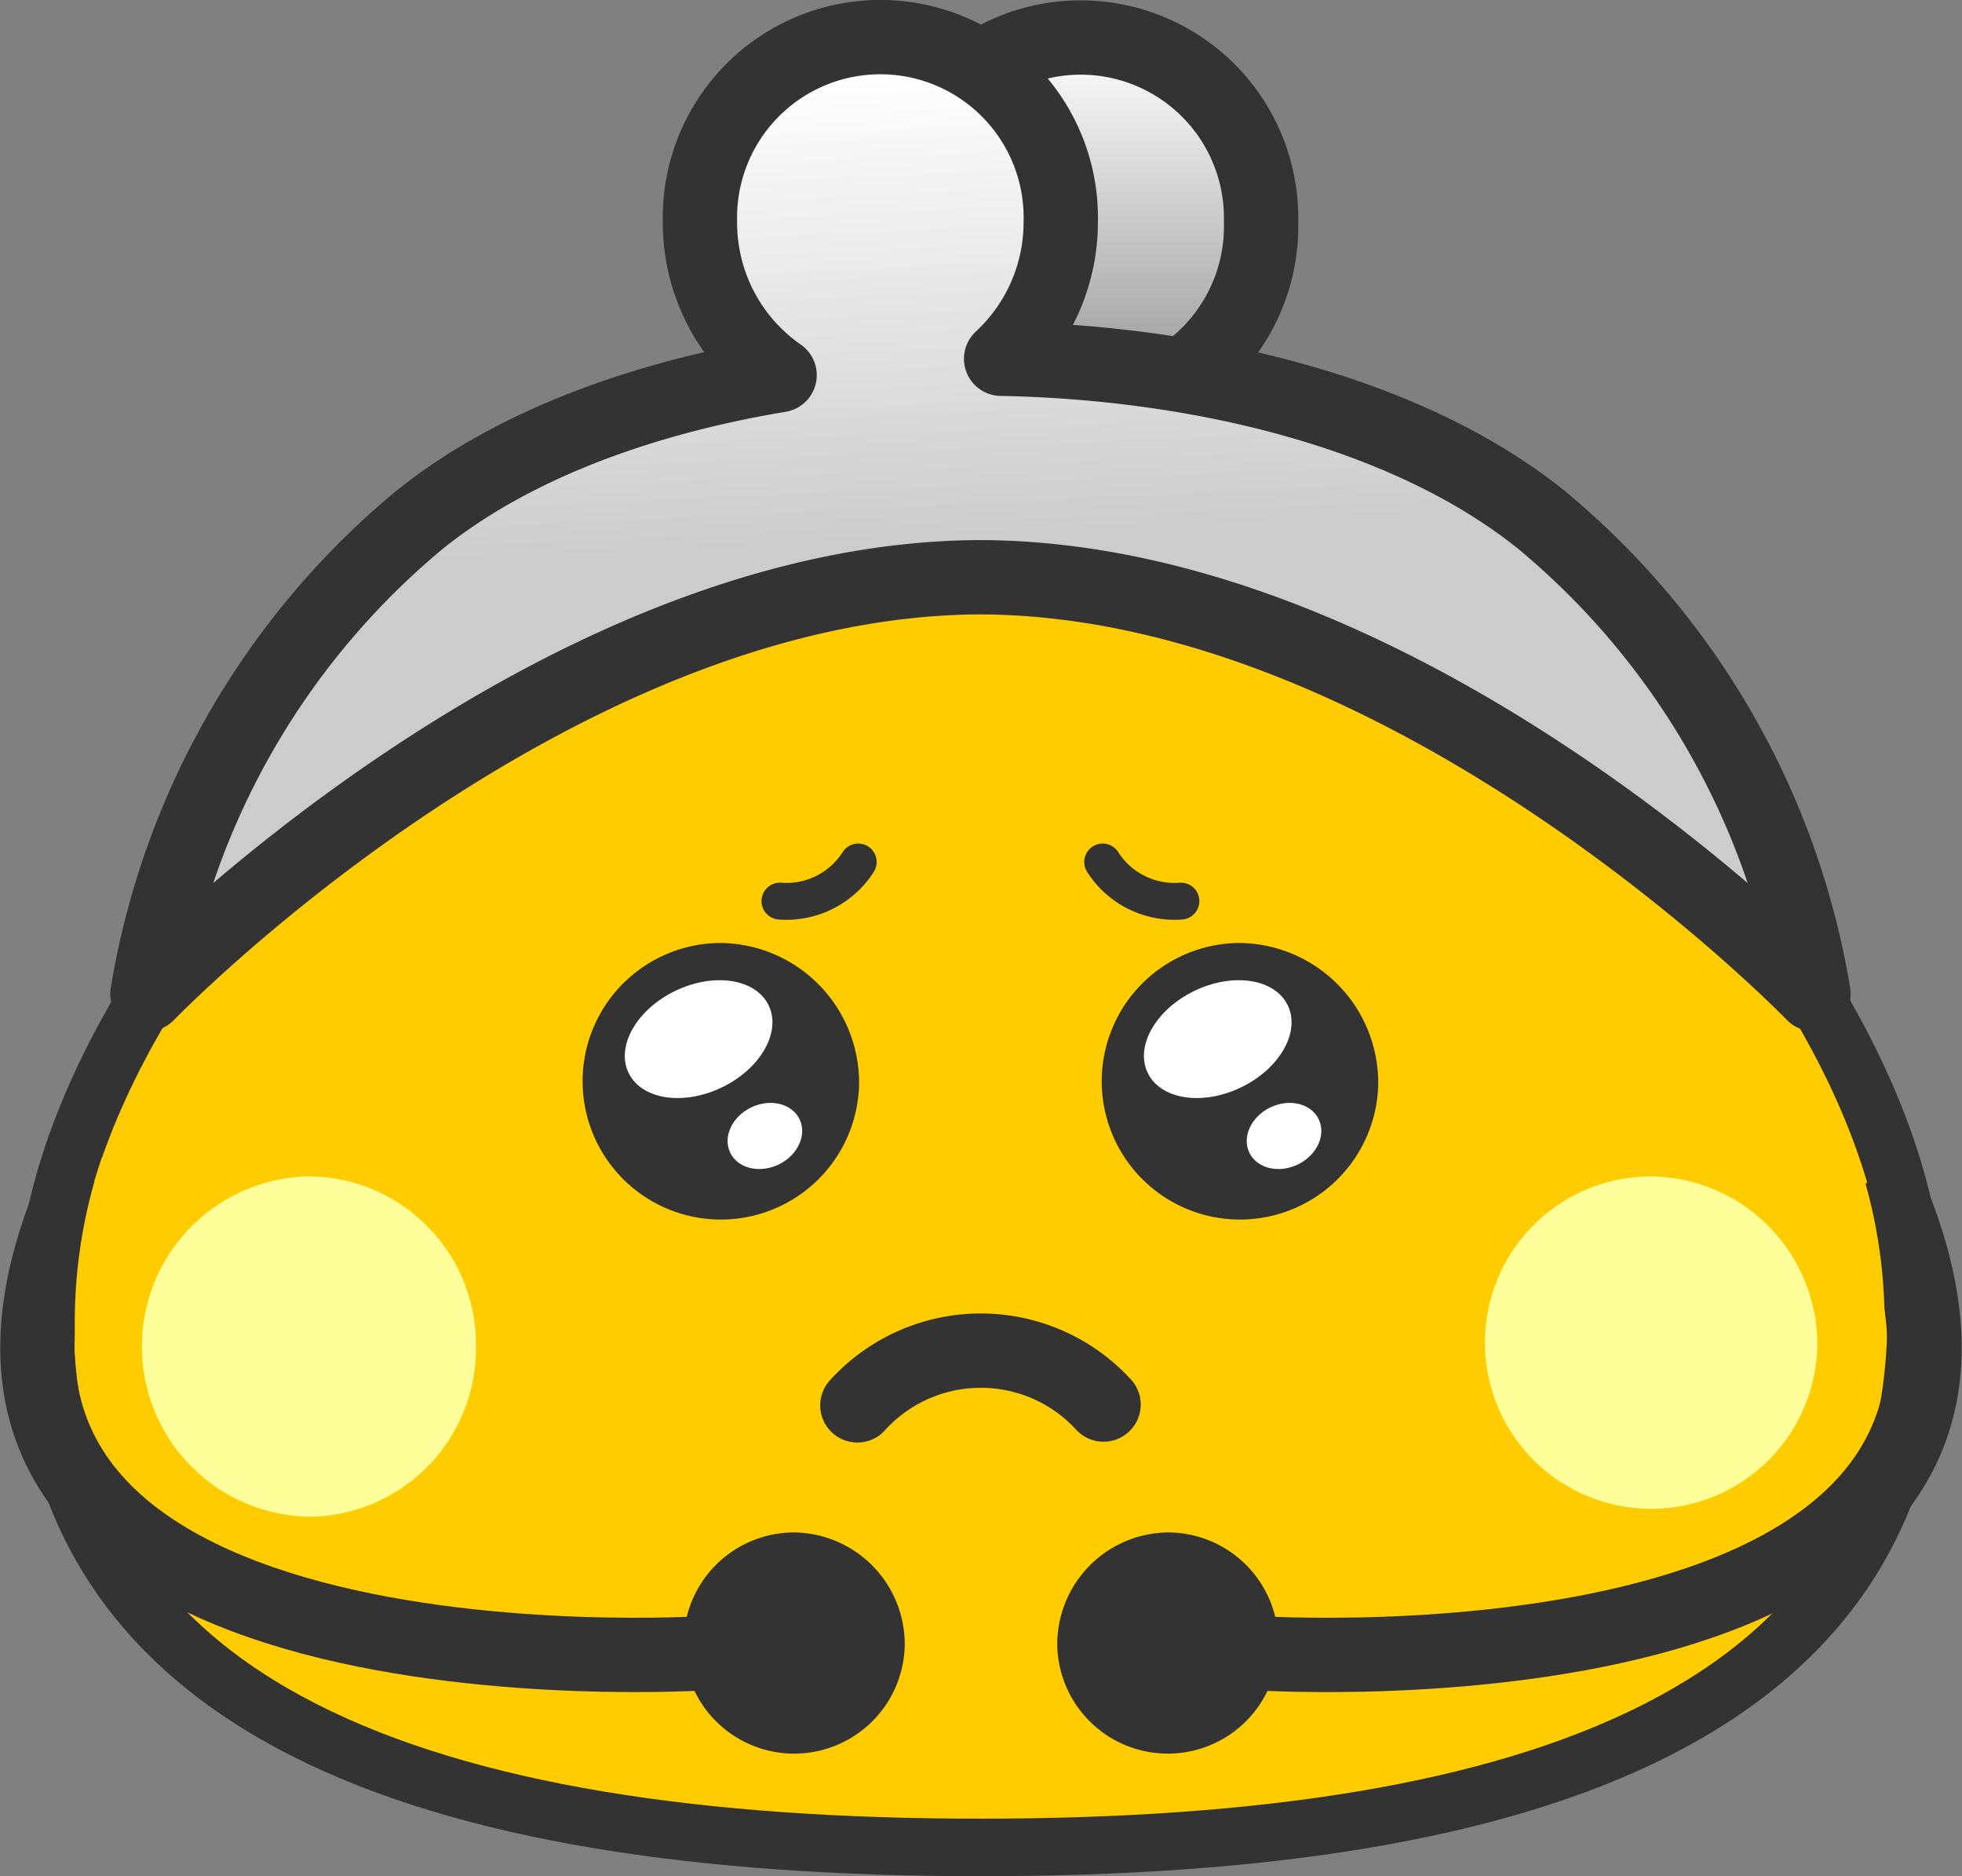 <svg xmlns="http://www.w3.org/2000/svg" xmlns:xlink="http://www.w3.org/1999/xlink" width="117.018" height="111.88" viewBox="0 0 117.018 111.88">
  <rect x="0" y="0" width="117.018" height="111.88" fill="#808080" stroke="none"/>
  <defs>
    <linearGradient id="linear-gradient" x1="0.5" y1="0.004" x2="0.5" y2="0.953" gradientUnits="objectBoundingBox">
      <stop offset="0" stop-color="#fff"/>
      <stop offset="1" stop-color="#999"/>
    </linearGradient>
    <linearGradient id="linear-gradient-2" x1="0.419" y1="0.034" x2="0.46" y2="0.524" gradientUnits="objectBoundingBox">
      <stop offset="0" stop-color="#fff"/>
      <stop offset="1" stop-color="#ccc"/>
    </linearGradient>
  </defs>
  <g id="アートワーク_40" data-name="アートワーク 40" transform="translate(58.509 56.191)">
    <g id="グループ_91207" data-name="グループ 91207" transform="translate(-56.275 -53.975)">
      <path id="パス_137186" data-name="パス 137186" d="M114.033,76.057c0,23.623-22.571,31.77-55.818,31.77S2.4,99.68,2.4,76.057,36.6,23.6,58.215,23.6c22.28,0,55.818,28.832,55.818,52.459Z" transform="translate(-1.978 0.123)" fill="#fc0" stroke="#333" stroke-linecap="round" stroke-linejoin="round" stroke-width="3.43"/>
      <g id="グループ_91200" data-name="グループ 91200" transform="translate(6.557)">
        <path id="パス_137187" data-name="パス 137187" d="M70.354,13.029a10.761,10.761,0,1,1-21.515,0,10.76,10.76,0,1,1,21.515,0Z" transform="translate(-3.933 -2.016)" fill="url(#linear-gradient)"/>
        <g id="グループ_91199" data-name="グループ 91199">
          <path id="パス_137188" data-name="パス 137188" d="M70.354,13.029a10.761,10.761,0,1,1-21.515,0,10.76,10.76,0,1,1,21.515,0Z" transform="translate(-3.933 -2.016)" fill="none" stroke="#333" stroke-linecap="round" stroke-linejoin="round" stroke-width="4.432"/>
          <path id="パス_137189" data-name="パス 137189" d="M91.138,30.809C82.875,24.16,70.144,21.4,58.9,21.194a11.1,11.1,0,0,0,3.556-8.165,10.762,10.762,0,1,0-21.518,0,11.065,11.065,0,0,0,4.75,9.141C37.7,23.5,29.885,26.233,24.2,30.809A46.576,46.576,0,0,0,7.982,59.076S31.9,34.305,57.663,34.222c25.773.084,49.689,24.854,49.689,24.854A46.547,46.547,0,0,0,91.138,30.809Z" transform="translate(-7.982 -2.016)" fill="url(#linear-gradient-2)"/>
        </g>
        <path id="パス_137190" data-name="パス 137190" d="M91.138,30.809C82.875,24.16,70.144,21.4,58.9,21.194a11.1,11.1,0,0,0,3.556-8.165,10.762,10.762,0,1,0-21.518,0,11.065,11.065,0,0,0,4.75,9.141C37.7,23.5,29.885,26.233,24.2,30.809A46.576,46.576,0,0,0,7.982,59.076S31.9,34.305,57.663,34.222c25.773.084,49.689,24.854,49.689,24.854A46.547,46.547,0,0,0,91.138,30.809Z" transform="translate(-7.982 -2.016)" fill="none" stroke="#333" stroke-linecap="round" stroke-linejoin="round" stroke-width="4.432"/>
      </g>
      <g id="グループ_91201" data-name="グループ 91201" transform="translate(6.329 67.933)">
        <path id="パス_137191" data-name="パス 137191" d="M27.6,73.971a10.038,10.038,0,0,1-9.916,10.15,10.151,10.151,0,0,1,0-20.3A10.035,10.035,0,0,1,27.6,73.971Z" transform="translate(-7.775 -63.824)" fill="#ff9"/>
        <path id="パス_137192" data-name="パス 137192" d="M100.385,73.971a9.912,9.912,0,1,1-9.91-10.147,10.032,10.032,0,0,1,9.91,10.147Z" transform="translate(-0.561 -63.824)" fill="#ff9"/>
      </g>
      <g id="グループ_91202" data-name="グループ 91202" transform="translate(60.824 66.494)">
        <path id="パス_137193" data-name="パス 137193" d="M57.356,89.894a6.595,6.595,0,1,0,6.595-6.752,6.674,6.674,0,0,0-6.595,6.752Z" transform="translate(-57.356 -60.47)" fill="#333"/>
        <path id="パス_137194" data-name="パス 137194" d="M106.222,65.792c11.724,29.87-38.049,26.593-38.049,26.593m37.566-29.87" transform="translate(-56.284 -62.514)" fill="none" stroke="#333" stroke-linecap="round" stroke-linejoin="round" stroke-width="4.432"/>
      </g>
      <g id="グループ_91203" data-name="グループ 91203" transform="translate(0 66.494)">
        <path id="パス_137195" data-name="パス 137195" d="M50.267,89.894a6.595,6.595,0,1,1-6.6-6.752,6.674,6.674,0,0,1,6.6,6.752Z" transform="translate(1.459 -60.47)" fill="#333"/>
        <path id="パス_137196" data-name="パス 137196" d="M41.853,92.384S-7.92,95.662,3.8,65.792m.483-3.278" transform="translate(-2.016 -62.514)" fill="none" stroke="#333" stroke-linecap="round" stroke-linejoin="round" stroke-width="4.432"/>
      </g>
      <path id="パス_137197" data-name="パス 137197" d="M5.668,62.792A30.556,30.556,0,0,0,4.061,73.625a29.311,29.311,0,0,0,4.766-7.861Z" transform="translate(-1.819 4.007)" fill="#fc0"/>
      <path id="パス_137198" data-name="パス 137198" d="M101.058,62.792a30.531,30.531,0,0,1,1.607,10.833A29.311,29.311,0,0,1,97.9,65.764Z" transform="translate(7.486 4.007)" fill="#fc0"/>
      <g id="グループ_91204" data-name="グループ 91204" transform="translate(32.517 54.015)">
        <path id="パス_137199" data-name="パス 137199" d="M48.088,59.6a8.246,8.246,0,1,1-8.241-8.438A8.343,8.343,0,0,1,48.088,59.6Z" transform="translate(-31.601 -51.161)" fill="#333"/>
        <ellipse id="楕円形_384" data-name="楕円形 384" cx="4.637" cy="3.196" rx="4.637" ry="3.196" transform="translate(1.351 4.868) rotate(-25.733)" fill="#fff"/>
        <ellipse id="楕円形_385" data-name="楕円形 385" cx="2.296" cy="1.889" rx="2.296" ry="1.889" transform="translate(7.98 10.804) rotate(-25.733)" fill="#fff"/>
      </g>
      <path id="パス_137200" data-name="パス 137200" d="M46.508,76.542a9.938,9.938,0,0,1,14.682-.048" transform="translate(2.393 5.046)" fill="none" stroke="#333" stroke-linecap="round" stroke-linejoin="round" stroke-width="4.432"/>
      <g id="グループ_91205" data-name="グループ 91205" transform="translate(44.284 49.185)">
        <path id="パス_137201" data-name="パス 137201" d="M46.976,46.766A5.079,5.079,0,0,1,42.307,49.1" transform="translate(-42.307 -46.766)" fill="none" stroke="#333" stroke-linecap="round" stroke-linejoin="round" stroke-width="2.198"/>
        <path id="パス_137202" data-name="パス 137202" d="M59.819,46.766A5.076,5.076,0,0,0,64.487,49.1" transform="translate(-40.572 -46.766)" fill="none" stroke="#333" stroke-linecap="round" stroke-linejoin="round" stroke-width="2.198"/>
      </g>
      <g id="グループ_91206" data-name="グループ 91206" transform="translate(63.479 54.015)">
        <path id="パス_137203" data-name="パス 137203" d="M76.259,59.6a8.246,8.246,0,1,1-8.241-8.438A8.343,8.343,0,0,1,76.259,59.6Z" transform="translate(-59.772 -51.161)" fill="#333"/>
        <ellipse id="楕円形_386" data-name="楕円形 386" cx="4.637" cy="3.196" rx="4.637" ry="3.196" transform="translate(1.351 4.868) rotate(-25.733)" fill="#fff"/>
        <ellipse id="楕円形_387" data-name="楕円形 387" cx="2.296" cy="1.889" rx="2.296" ry="1.889" transform="translate(7.981 10.804) rotate(-25.733)" fill="#fff"/>
      </g>
    </g>
  </g>
</svg>
